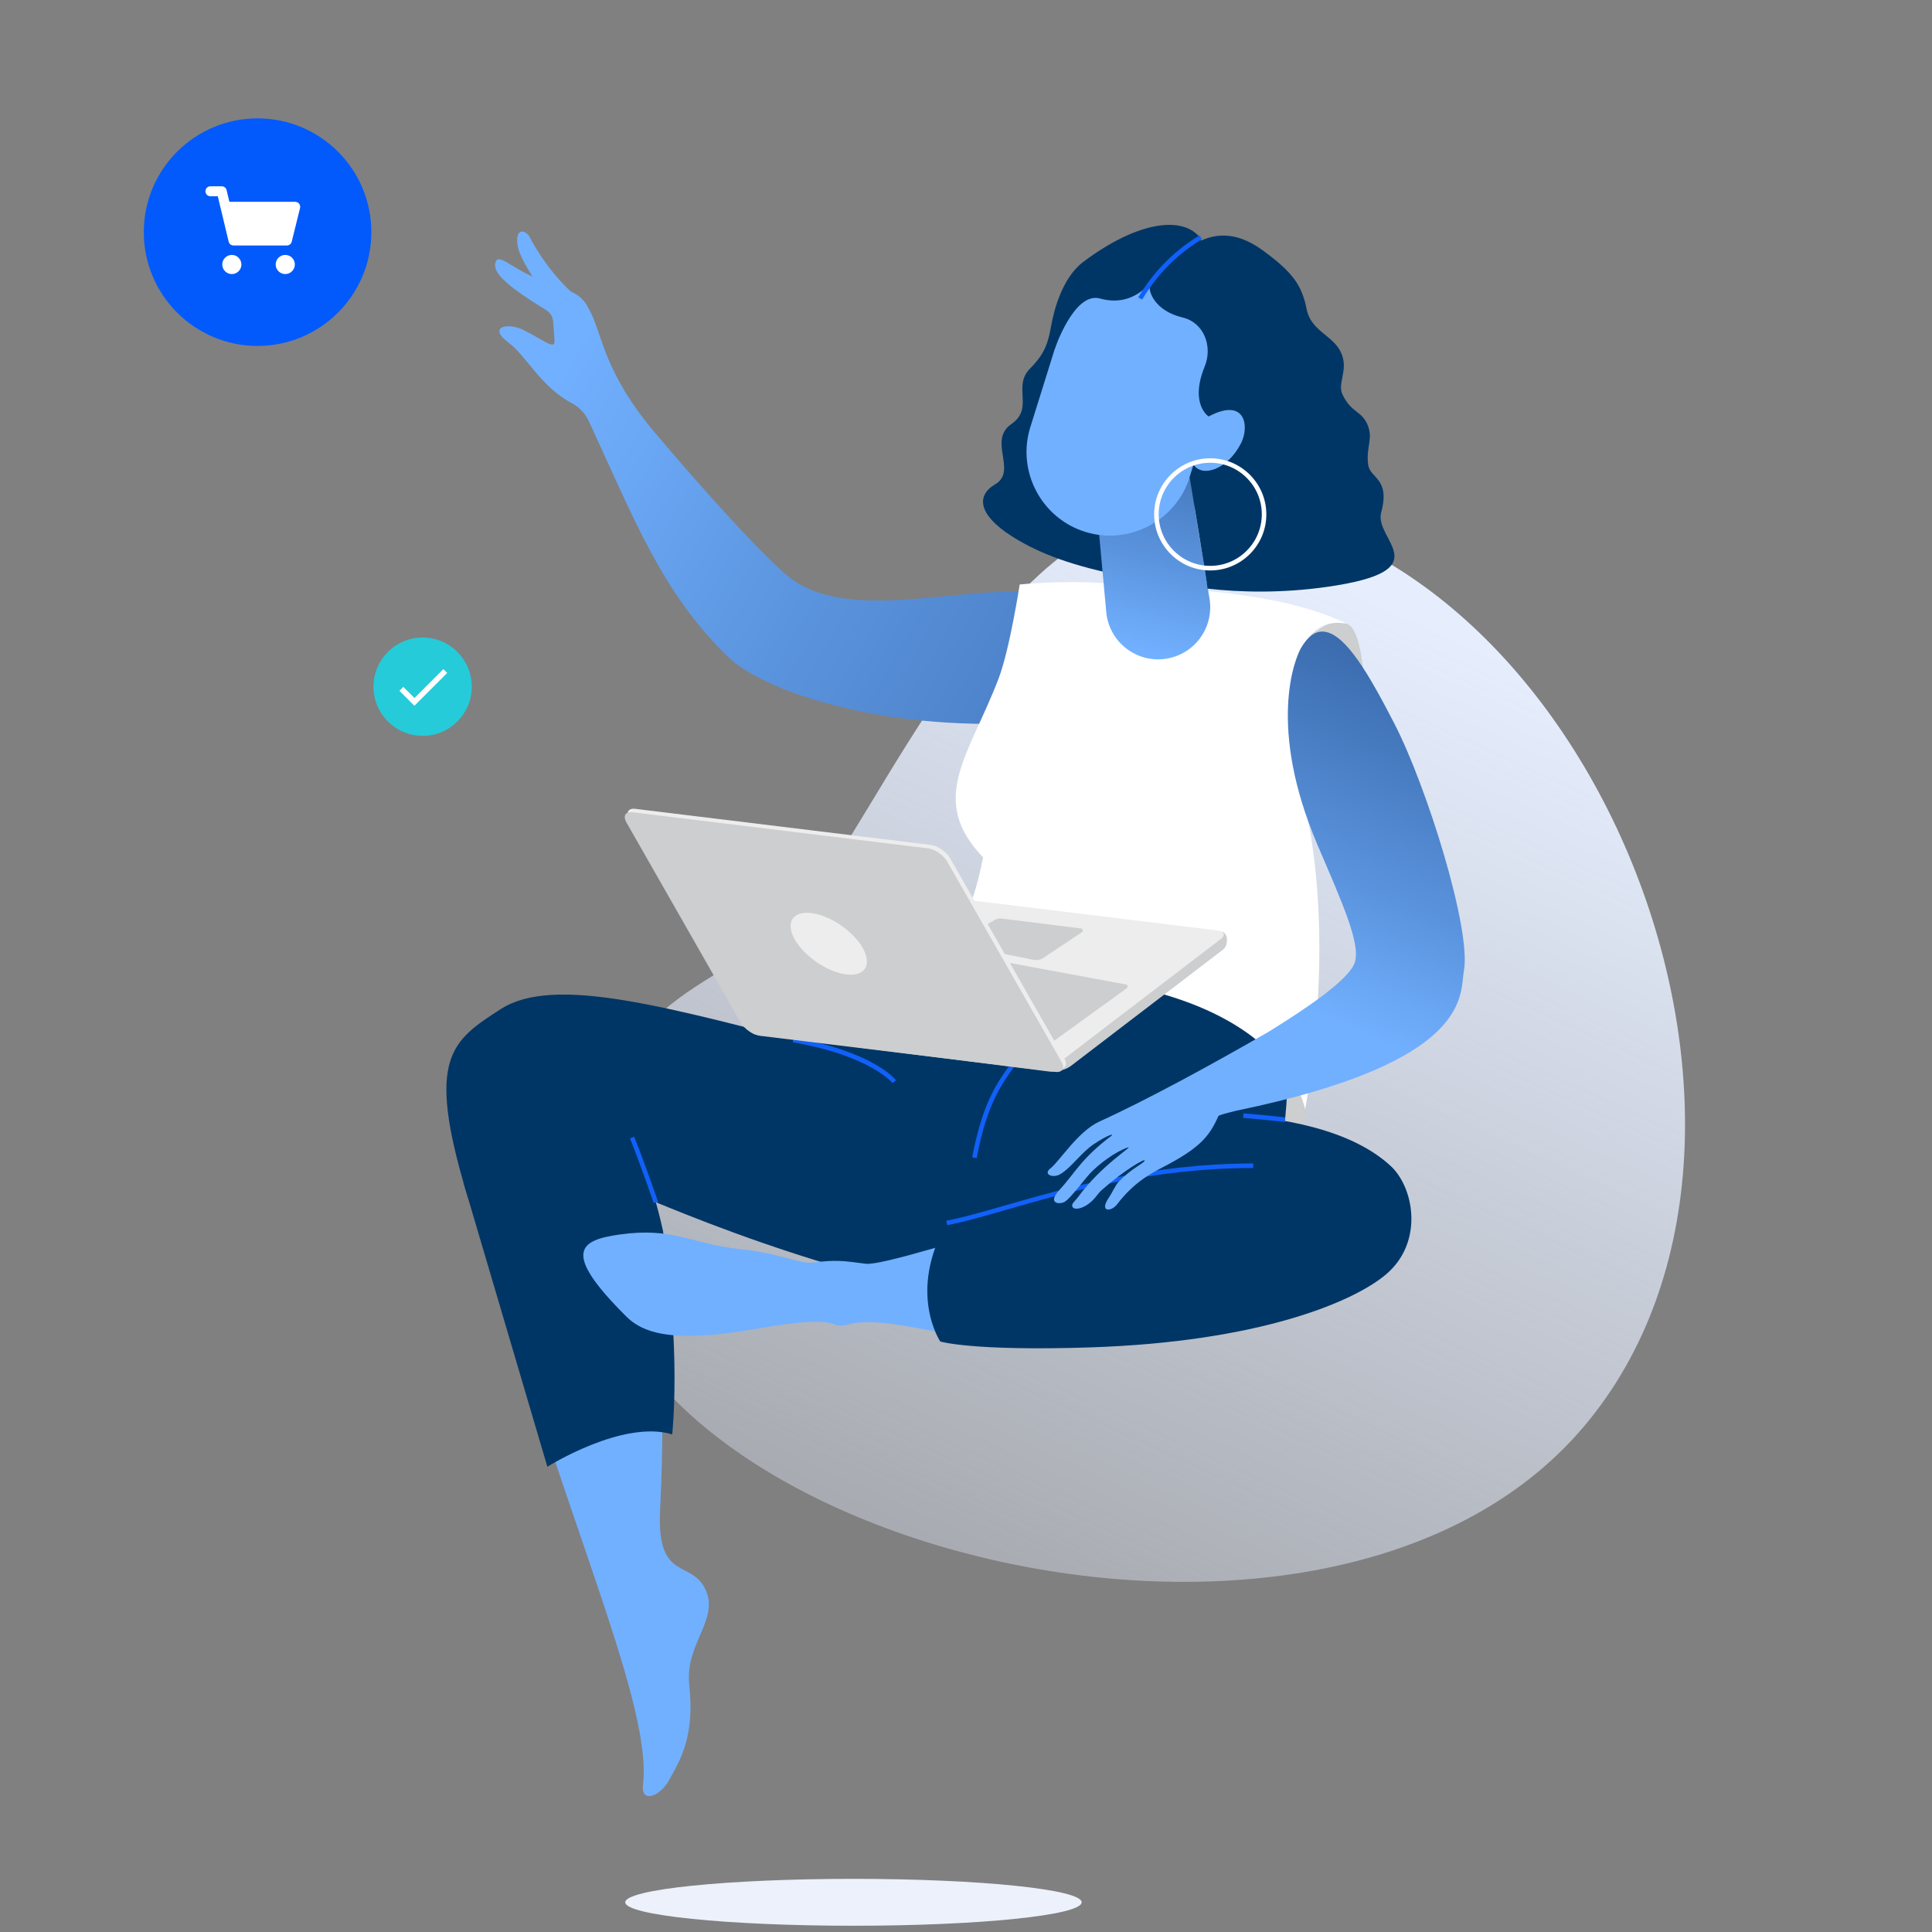 <svg width="618" height="618" viewBox="0 0 618 618" fill="none" xmlns="http://www.w3.org/2000/svg">
<rect x="0" y="0" width="618" height="618" fill="#808080" stroke="none"/>
<path d="M380.866 162C505.273 162 587.858 360.387 506.589 456.376C424.153 553.744 196.408 493.889 190.403 396.711C185.268 313.75 230.38 320.391 255.716 291.301C281.051 262.191 319.988 162 380.866 162Z" fill="url(#paint0_linear)"/>
<path d="M430.768 199.503C435.713 201.014 436.334 218.539 436.334 218.539L415.187 214.587C415.187 214.587 412.229 208.09 417.484 204.366C422.74 200.662 425.719 197.952 430.768 199.503Z" fill="#CCCECF"/>
<path d="M416.428 359.693C412.641 369.066 385.95 348.83 385.95 348.83L384.232 308.007C384.232 307.986 424.476 339.747 416.428 359.693Z" fill="#CCCECF"/>
<path d="M180.303 363.812C179.599 362.756 178.875 361.743 178.109 360.729C185.268 360.336 238.258 335.651 244.197 334.803C244.197 334.803 298.78 323.216 326.588 293.586C363.149 254.666 410.697 323.464 410.697 323.464C413.594 344.424 415.187 411.422 364.743 417.671C302.835 425.326 215.746 386.737 207.077 383.489C206.953 381.234 201.118 384.565 200.766 382.33C198.531 367.06 188.62 376.868 180.303 363.812Z" fill="#003666"/>
<path d="M312.414 370.474L310.986 370.205C314.318 352.514 319.056 346.059 324.084 339.231C324.911 338.093 325.781 336.913 326.629 335.692L327.808 336.52C326.939 337.761 326.07 338.941 325.243 340.079C320.339 346.803 315.683 353.114 312.414 370.474Z" fill="#1160F9"/>
<path d="M185.165 348.748C217.174 391.744 211.773 465.922 211.111 484.089C210.304 506.207 221.56 498.676 225.864 508.876C229.837 518.27 219.119 526.029 220.464 538.754C222.181 554.811 218.208 562.052 213.801 569.791C211.194 574.364 204.966 577.178 205.69 570.846C208.897 542.727 176.557 477.633 152.121 383.033C139.83 335.506 185.165 348.748 185.165 348.748Z" fill="#71B0FF"/>
<path d="M175.087 469.17L148.23 378.212L211.793 392.509C218.083 432.091 215.021 458.824 215.021 458.824C199.213 454.003 175.087 469.17 175.087 469.17Z" fill="#003666"/>
<path d="M267.412 336.106C213.118 321.953 177.261 311.773 160.149 322.801C144.445 332.919 136.375 338.299 148.997 380.84C161.867 424.167 213.843 411.773 213.843 411.773C213.843 411.773 215.684 391.496 199.566 358.307C225.905 353.259 267.412 336.106 267.412 336.106Z" fill="#003666"/>
<path d="M415.869 370.184C383.55 370.184 286.508 405.503 276.908 404.241C269.645 403.289 267.39 402.938 260.314 403.848C255.865 404.427 250.61 401.096 236.581 399.544C220.773 397.785 215.373 392.447 198.075 394.909C185.288 396.73 179.556 400.475 200.372 421.146C206.517 427.25 217.276 429.381 242.54 424.953C271.342 419.925 264.141 425.491 271.342 423.67C282.494 420.835 297.123 426.939 316.242 427.85C375.232 430.643 358.41 423.546 379.453 419.697C421.58 411.98 415.869 370.184 415.869 370.184Z" fill="#71B0FF"/>
<path d="M325.222 359.218C358.7 355.68 419.883 350.073 444.775 372.895C452.389 379.868 455.451 397.414 443.368 407.635C432.815 416.574 402.482 429.236 348.789 430.995C310.842 432.237 300.765 429.112 300.765 429.112C300.765 429.112 290.192 413.429 302.855 391.186C310.076 378.502 325.222 359.218 325.222 359.218Z" fill="#003666"/>
<path d="M302.98 391.909L302.711 390.481C307.656 389.571 313.946 387.75 321.25 385.66C341.051 379.97 368.198 372.17 400.869 372.17V373.618C368.405 373.618 341.382 381.377 321.664 387.047C314.319 389.157 307.987 390.978 302.98 391.909Z" fill="#1160F9"/>
<path d="M410.966 358.887C406.538 358.39 402.048 357.956 397.641 357.583L397.765 356.135C402.193 356.487 406.683 356.921 411.131 357.438L410.966 358.887Z" fill="#1160F9"/>
<path d="M285.495 346.451C285.433 346.369 278.17 337.616 253.568 333.395L253.817 331.968C279.039 336.292 286.322 345.169 286.633 345.541L285.495 346.451Z" fill="#1160F9"/>
<path d="M165.715 79.206C166.233 81.544 168.24 85.165 170.371 88.517C162.467 84.792 159.239 80.903 158.453 84.13C157.77 86.944 161.019 90.772 173.702 98.552C177.447 100.849 176.764 101.387 177.364 108.732C177.654 112.229 174.219 108.918 167.495 105.587C162.343 103.021 155.908 104.532 162.612 109.56C168.654 114.091 172.854 123.65 183.013 129.03C185.372 130.292 187.213 132.299 188.351 134.72C202.545 165.301 211.649 189.592 232.961 210.18C244.031 220.857 281.068 233.83 329.03 231.223C372.191 228.885 371.819 204.076 343.472 192.282C332.589 187.751 317.795 189.22 302.731 190.668C284.834 192.386 266.584 194.124 254.108 185.847C246.617 180.882 224.23 155.928 209.001 137.803C193.772 119.677 192.676 107.759 189.22 100.518C187.379 96.669 186.282 94.972 182.579 93.255C174.116 85.413 169.254 75.502 169.254 75.502C168.55 74.571 167.764 74.074 167.081 74.074C165.777 74.054 164.929 75.688 165.715 79.206Z" fill="url(#paint1_linear)"/>
<path d="M384.233 76.515C378.874 68.756 363.997 70.639 346.554 83.736C339.83 88.785 337.14 99.13 336.23 104.262C335.216 109.952 334.14 113.179 329.484 117.897C323.732 123.732 330.912 130.498 323.525 135.629C315.849 140.947 325.574 150.651 318.332 154.913C312.145 158.555 313.014 164.659 323.36 171.342C330.995 176.266 340.657 180.343 357.045 183.798L384.233 76.515Z" fill="#003666"/>
<path d="M319.47 216.924C322.988 207.675 326.174 186.964 326.174 186.964C326.174 186.964 338.775 185.598 353.031 186.529C384.336 188.557 411.462 190.129 430.746 199.502C406.869 195.24 414.401 242.643 417.939 259.775C427.415 305.834 417.463 354.809 417.463 354.809C417.463 354.809 411.876 320.421 346.348 313.076C338.216 312.165 298.2 306.972 301.365 301.882C307.387 292.178 310.18 295.612 314.463 274.259C296.627 255.616 310.056 241.691 319.47 216.924Z" fill="white"/>
<path d="M416.138 207.324C414.338 210.428 405.151 232.236 421.538 270.515C429.587 289.302 435.381 302.172 433.311 308.007C431.387 313.449 418.021 322.491 405.73 330.084C388.102 340.264 366.955 351.81 351.747 358.721C344.754 361.907 339.022 371.384 336.022 373.722C333.498 375.708 336.871 376.95 339.126 375.605C342.788 373.432 345.809 368.673 350.009 365.901C354.603 362.859 356.63 362.487 355.389 363.418C345.747 370.701 343.781 375.356 338.919 380.612C334.739 385.143 339.105 385.392 340.678 384.357C342.623 383.074 346.678 377.488 348.623 375.398C351.561 372.253 357.003 368.259 360.789 367.039C362.858 366.377 352.203 372.729 344.857 382.909C344.443 383.488 343.099 384.792 342.995 385.309C342.561 387.233 346.078 387.254 349.451 384.026C350.465 383.054 351.416 381.543 352.409 380.674C360.003 373.949 366.541 370.349 366.148 371.28C365.776 372.211 362.114 373.618 357.934 377.901C356.817 379.039 355.72 381.605 354.768 382.991C351.458 387.771 355.389 387.75 357.313 385.247C362.631 378.315 367.907 375.46 371.797 373.453C383.963 367.163 386.86 363.438 389.736 357.003C389.922 356.693 391.991 356.155 395.468 355.286C471.424 339.602 466.872 318.063 468.259 310.593C470.742 297.289 456.258 251.314 446.078 231.574C438.422 216.739 430.291 202.028 423.007 202.028C420.586 202.007 418.29 203.6 416.138 207.324Z" fill="url(#paint2_linear)"/>
<path d="M391.309 303.683L342.52 340.989C340.906 342.23 337.761 343.016 335.526 342.747L241.878 330.912C239.644 330.643 238.257 327.664 239.892 326.422L289.488 290.523C291.102 289.282 294.247 288.496 296.482 288.765L390.709 298.014C392.964 298.262 392.944 302.441 391.309 303.683Z" fill="#CCCECF"/>
<path d="M390.502 300.372L340.885 338.298C339.271 339.54 336.126 340.326 333.891 340.057L239.354 328.512C237.119 328.243 236.623 327.001 238.237 325.76L287.854 287.833C289.468 286.591 292.613 285.805 294.847 286.074L389.385 297.62C391.619 297.91 392.116 299.13 390.502 300.372Z" fill="#EDEDED"/>
<path d="M345.81 296.999L320.526 293.834C319.739 293.709 318.953 293.854 318.27 294.227L306.352 301.034C305.835 301.324 305.938 302.089 306.518 302.213L330.54 307.014C331.575 307.241 332.671 307.055 333.582 306.517L346.079 298.179C346.555 297.868 346.389 297.082 345.81 296.999Z" fill="#CCCECF"/>
<path d="M360.19 314.918L311.339 305.855C310.552 305.731 309.766 305.876 309.083 306.248L284.296 323.07C283.778 323.36 283.882 324.125 284.461 324.249L332.03 334.947C333.064 335.174 334.161 334.988 335.071 334.45L360.418 316.118C360.935 315.787 360.77 315 360.19 314.918Z" fill="#CCCECF"/>
<path d="M340.43 338.485L303.931 274.55C302.731 272.46 299.958 270.536 297.723 270.267L203.186 258.721C200.951 258.452 200.103 259.921 201.303 262.011L237.802 325.946C239.002 328.036 241.775 329.96 244.009 330.229L338.547 341.775C340.761 342.065 341.609 340.575 340.43 338.485Z" fill="#EDEDED"/>
<path d="M339.52 339.582L303.02 275.647C301.82 273.557 299.048 271.632 296.813 271.363L202.276 259.818C200.041 259.549 199.193 261.018 200.393 263.108L236.892 327.043C238.092 329.133 240.865 331.057 243.099 331.326L337.637 342.872C339.851 343.141 340.699 341.672 339.52 339.582Z" fill="#CCCECF"/>
<path d="M270.702 311.69C276.703 312.414 279.041 308.628 275.958 303.207C272.875 297.786 265.509 292.799 259.509 292.075C253.508 291.351 251.17 295.137 254.253 300.558C257.357 305.98 264.723 310.966 270.702 311.69Z" fill="#EDEDED"/>
<path d="M349.223 144.962L353.857 195.696C354.685 205.173 363.251 212.022 372.686 210.759C380.859 209.663 386.798 202.835 387.108 194.931C387.149 193.689 387.067 192.448 386.839 191.165L380.528 152.68L378.604 140.989L349.223 144.962Z" fill="url(#paint3_linear)"/>
<path d="M386.612 133.23L389.364 124.436C393.565 110.946 385.992 96.483 372.501 92.282L370.515 91.662C357.024 87.461 342.561 95.034 338.361 108.525L329.567 136.665C325.181 150.693 333.085 165.756 347.113 170.122C361.142 174.508 376.205 166.604 380.571 152.576L381.791 148.686C384.647 152.866 392.716 150.217 397.02 141.775C399.751 136.375 398.365 126.96 386.612 133.23Z" fill="#71B0FF"/>
<path d="M369.149 89.158C364.225 95.365 358.369 97.31 351.872 95.489C343.554 93.151 337.326 111.794 337.326 111.794C337.637 101.365 341.816 87.502 352.782 84.254C363.749 81.005 369.149 89.158 369.149 89.158Z" fill="#003666"/>
<path d="M424.31 187.751C409.91 189.779 396.791 189.489 386.26 188.289C386.301 187.048 380.528 152.68 380.528 152.68C380.528 152.639 380.549 152.597 380.549 152.556L381.77 148.666C384.625 152.846 392.695 150.218 396.998 141.755C399.75 136.355 398.364 126.94 386.591 133.21C386.591 133.21 380.446 129.279 385.349 117.236C388.018 110.698 385.018 103.166 378.335 101.573C369.334 99.421 367.224 93.214 367.783 90.959C367.762 90.959 367.741 90.938 367.741 90.938C375.004 84.565 386.032 66.978 403.909 80.075C413.468 87.069 416.407 91.124 417.958 98.883C419.386 106.001 426.4 107.181 428.966 112.788C431.511 118.374 427.662 122.492 429.442 126.216C432.214 132.03 435.422 131.368 437.325 135.61C439.456 140.348 436.891 142.707 437.636 148.583C438.215 153.197 444.815 152.804 441.794 163.977C439.456 172.73 461.182 182.537 424.31 187.751Z" fill="#003666"/>
<path d="M365.341 95.841L364.1 95.117C370.534 84.151 379.163 77.985 383.735 75.274L384.48 76.516C380.011 79.164 371.61 85.165 365.341 95.841Z" fill="#1160F9"/>
<path d="M387.129 182.475C377.238 182.475 369.189 174.426 369.189 164.536C369.189 154.645 377.238 146.597 387.129 146.597C397.019 146.597 405.068 154.645 405.068 164.536C405.088 174.405 397.04 182.475 387.129 182.475ZM387.129 148.024C378.025 148.024 370.638 155.432 370.638 164.515C370.638 173.619 378.045 181.006 387.129 181.006C396.233 181.006 403.619 173.598 403.619 164.515C403.64 155.432 396.233 148.024 387.129 148.024Z" fill="white"/>
<path d="M209.103 384.792C209.062 384.647 203.931 369.874 201.51 364.163L202.834 363.604C203.848 365.984 205.441 370.205 207.572 376.123C208.4 378.419 209.145 380.53 209.621 381.895C210.51 384.42 210.51 384.42 210.51 384.565L209.103 384.792Z" fill="#1160F9"/>
<path d="M273 616C313.317 616 346 612.642 346 608.5C346 604.358 313.317 601 273 601C232.683 601 200 604.358 200 608.5C200 612.642 232.683 616 273 616Z" fill="#ECF1FB"/>
<path d="M82.392 110.655C102.492 110.655 118.787 94.361 118.787 74.26C118.787 54.159 102.492 37.864 82.392 37.864C62.291 37.864 45.996 54.159 45.996 74.26C45.996 94.361 62.291 110.655 82.392 110.655Z" fill="#025AFD"/>
<path d="M91.248 81.543C89.572 81.543 88.186 82.909 88.186 84.605C88.186 86.281 89.551 87.668 91.248 87.668C92.924 87.668 94.31 86.302 94.31 84.605C94.31 82.909 92.924 81.543 91.248 81.543Z" fill="white"/>
<path d="M95.696 65.176C95.386 64.783 94.931 64.556 94.434 64.556H73.371L72.481 60.811L71.984 60.935L72.129 60.893L72.481 60.811C72.315 60.086 71.674 59.59 70.929 59.59H67.308V60.086V59.59C66.418 59.59 65.715 60.314 65.715 61.183C65.715 62.073 66.439 62.776 67.308 62.776H69.667L73.143 77.301C73.308 78.026 73.95 78.522 74.695 78.522H91.765C92.51 78.522 93.151 78.026 93.317 77.301L95.986 66.521C96.089 66.087 95.986 65.57 95.696 65.176Z" fill="white"/>
<path d="M74.156 81.543C72.48 81.543 71.094 82.909 71.094 84.605C71.094 86.281 72.459 87.668 74.156 87.668C75.832 87.668 77.218 86.302 77.218 84.605C77.198 82.909 75.832 81.543 74.156 81.543Z" fill="white"/>
<path d="M135.188 235.381C143.873 235.381 150.913 228.341 150.913 219.656C150.913 210.971 143.873 203.931 135.188 203.931C126.503 203.931 119.463 210.971 119.463 219.656C119.463 228.341 126.503 235.381 135.188 235.381Z" fill="#25CBD9"/>
<path d="M143.052 215.269L132.562 225.759L127.762 220.959L129.003 219.717L132.583 223.276L141.832 214.027L143.052 215.269Z" fill="white"/>
<defs>
<linearGradient id="paint0_linear" x1="219.85" y1="696.657" x2="448.175" y2="193.543" gradientUnits="userSpaceOnUse">
<stop stop-color="#E6EEFE" stop-opacity="0"/>
<stop offset="1" stop-color="#E6EEFE"/>
</linearGradient>
<linearGradient id="paint1_linear" x1="174.466" y1="128.094" x2="569.201" y2="351.969" gradientUnits="userSpaceOnUse">
<stop stop-color="#71B0FF"/>
<stop offset="0.228" stop-color="#5B94DE"/>
<stop offset="0.574" stop-color="#3D6FB2"/>
<stop offset="0.843" stop-color="#2B5896"/>
<stop offset="1" stop-color="#244F8C"/>
</linearGradient>
<linearGradient id="paint2_linear" x1="412.726" y1="320.386" x2="486.907" y2="152.081" gradientUnits="userSpaceOnUse">
<stop stop-color="#71B0FF"/>
<stop offset="0.228" stop-color="#5B94DE"/>
<stop offset="0.574" stop-color="#3D6FB2"/>
<stop offset="0.843" stop-color="#2B5896"/>
<stop offset="1" stop-color="#244F8C"/>
</linearGradient>
<linearGradient id="paint3_linear" x1="359.604" y1="206.538" x2="388.777" y2="84.26" gradientUnits="userSpaceOnUse">
<stop stop-color="#71B0FF"/>
<stop offset="0.228" stop-color="#5B94DE"/>
<stop offset="0.574" stop-color="#3D6FB2"/>
<stop offset="0.843" stop-color="#2B5896"/>
<stop offset="1" stop-color="#244F8C"/>
</linearGradient>
</defs>
</svg>
